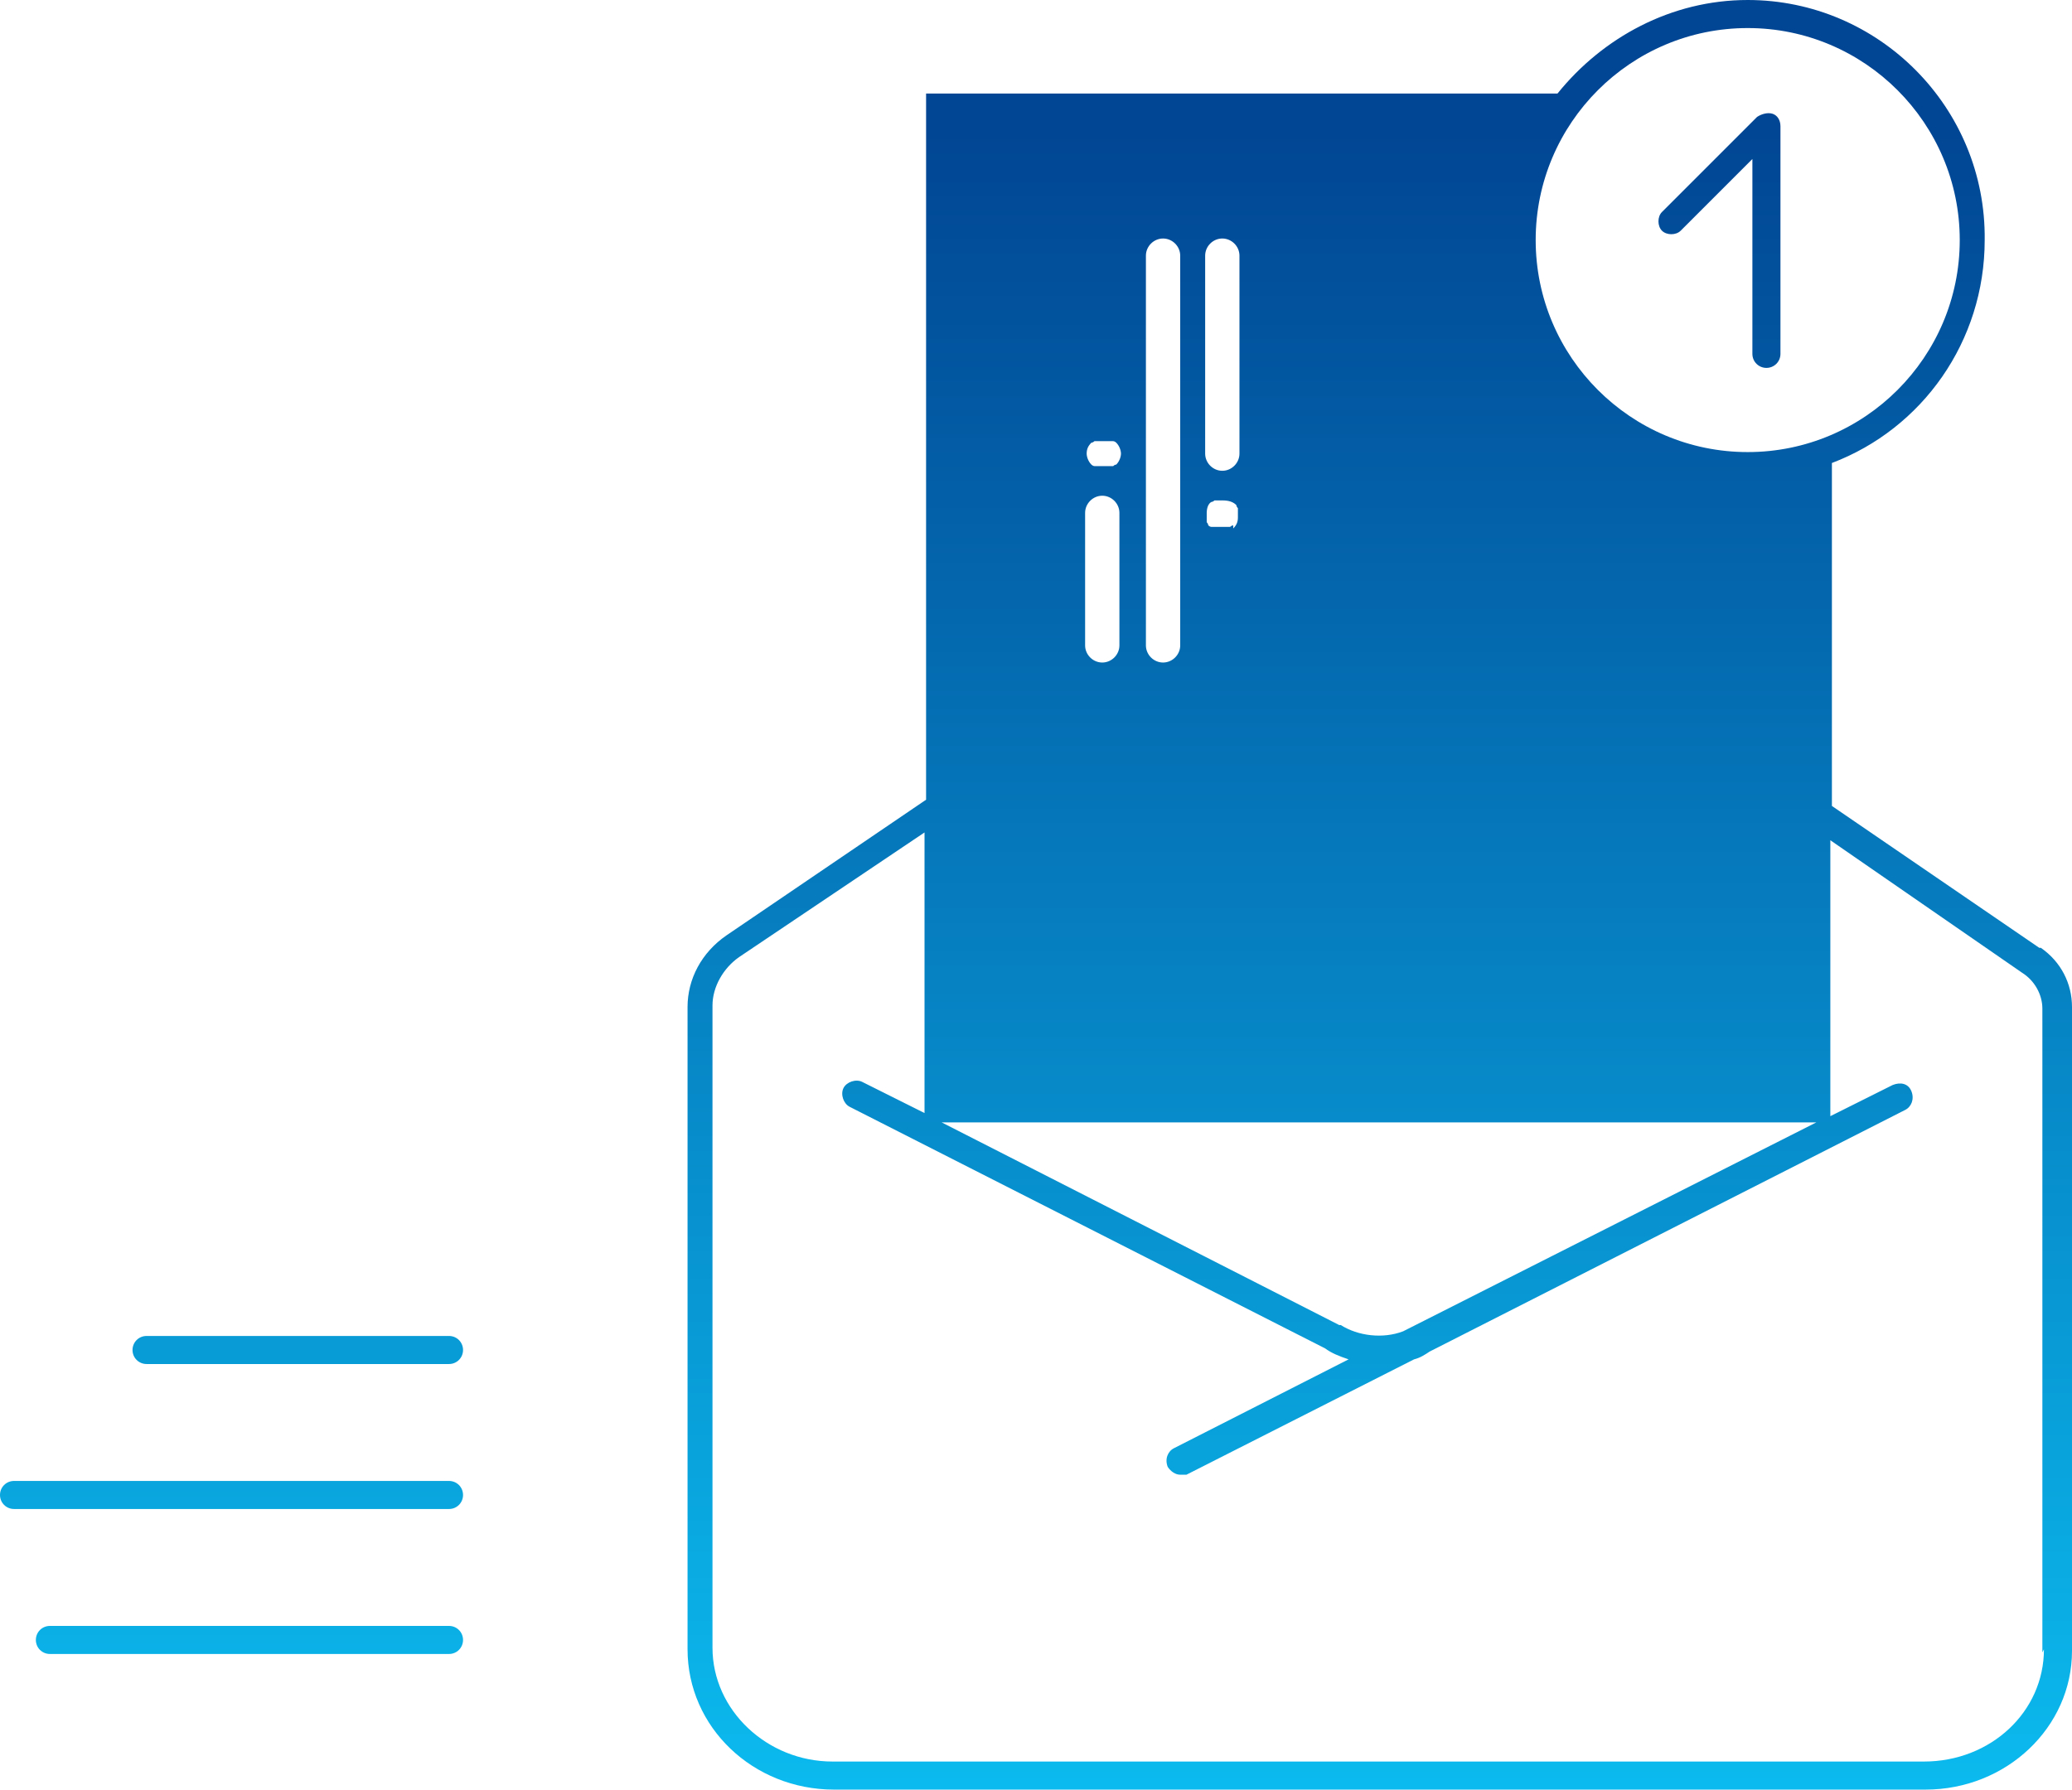 <?xml version="1.0" encoding="UTF-8"?>
<svg xmlns="http://www.w3.org/2000/svg" xmlns:xlink="http://www.w3.org/1999/xlink" id="Ebene_1" data-name="Ebene 1" version="1.1" viewBox="0 0 132.9 114.8">
  <defs>
    <style>
      .cls-1 {
        fill: url(#Unbenannter_Verlauf_10-4);
      }

      .cls-1, .cls-2, .cls-3, .cls-4, .cls-5 {
        stroke-width: 0px;
      }

      .cls-2 {
        fill: url(#Unbenannter_Verlauf_10-2);
      }

      .cls-3 {
        fill: url(#Unbenannter_Verlauf_10-3);
      }

      .cls-4 {
        fill: url(#Unbenannter_Verlauf_10-5);
      }

      .cls-5 {
        fill: url(#Unbenannter_Verlauf_10);
      }
    </style>
    <linearGradient id="Unbenannter_Verlauf_10" data-name="Unbenannter Verlauf 10" x1="19.1" y1="115.4" x2="19.1" y2="-3.4" gradientUnits="userSpaceOnUse">
      <stop offset="0" stop-color="#0bbbef"></stop>
      <stop offset=".9" stop-color="#014694"></stop>
    </linearGradient>
    <linearGradient id="Unbenannter_Verlauf_10-2" data-name="Unbenannter Verlauf 10" x1="14.8" y1="115.4" x2="14.8" y2="-3.4" xlink:href="#Unbenannter_Verlauf_10"></linearGradient>
    <linearGradient id="Unbenannter_Verlauf_10-3" data-name="Unbenannter Verlauf 10" x1="16" y1="115.4" x2="16" y2="-3.4" xlink:href="#Unbenannter_Verlauf_10"></linearGradient>
    <linearGradient id="Unbenannter_Verlauf_10-4" data-name="Unbenannter Verlauf 10" x1="110.2" y1="115.4" x2="110.2" y2="-3.4" xlink:href="#Unbenannter_Verlauf_10"></linearGradient>
    <linearGradient id="Unbenannter_Verlauf_10-5" data-name="Unbenannter Verlauf 10" x1="88.4" y1="115.4" x2="88.4" y2="-3.4" xlink:href="#Unbenannter_Verlauf_10"></linearGradient>
  </defs>
  <g>
    <path class="cls-5" d="M9.4,87.5h19.4c.5,0,.9-.4.9-.9s-.4-.9-.9-.9H9.4c-.5,0-.9.4-.9.9s.4.9.9.9Z"></path>
    <path class="cls-2" d="M28.8,95H.9C.4,95,0,95.4,0,95.9s.4.9.9.9h27.9c.5,0,.9-.4.9-.9s-.4-.9-.9-.9Z"></path>
    <path class="cls-3" d="M28.8,104.3H3.2c-.5,0-.9.4-.9.9s.4.9.9.9h25.6c.5,0,.9-.4.9-.9s-.4-.9-.9-.9Z"></path>
  </g>
  <g>
    <path class="cls-1" d="M107.8,14.8l4.6-4.6v12.5c0,.5.4.9.9.9s.9-.4.9-.9v-14.6c0-.4-.2-.7-.5-.8-.3-.1-.7,0-1,.2l-6.1,6.1c-.3.3-.3.9,0,1.2s.9.3,1.2,0Z"></path>
    <path class="cls-4" d="M130.8,60.8l-13.3-9.1v-22c5.8-2.2,9.8-7.8,9.8-14.3C127.4,6.9,120.5,0,112.1,0c-4.9,0-9.3,2.4-12.2,6h-40.5s0,45.3,0,45.3l-12.8,8.7c-1.6,1.1-2.5,2.8-2.5,4.6v41.2c0,5,4.2,9,9.4,9h70c5.2,0,9.4-4,9.4-8.9v-41.3c0-1.5-.7-2.9-2-3.8ZM70.7,31.8c.6,0,1.1.5,1.1,1.1v8.5c0,.6-.5,1.1-1.1,1.1s-1.1-.5-1.1-1.1v-8.5c0-.6.5-1.1,1.1-1.1ZM69.7,29.1c0-.3.1-.5.3-.7,0,0,.1,0,.2-.1,0,0,.1,0,.2,0,0,0,.1,0,.2,0,.1,0,.3,0,.4,0,0,0,.1,0,.2,0,0,0,.1,0,.2,0,0,0,.1,0,.2.1.2.2.3.5.3.7s-.1.5-.3.7c0,0-.1,0-.2.1,0,0-.1,0-.2,0s-.1,0-.2,0c0,0-.1,0-.2,0s-.1,0-.2,0c0,0-.1,0-.2,0,0,0-.1,0-.2,0,0,0-.1,0-.2-.1-.2-.2-.3-.5-.3-.7ZM73.5,41.4v-25c0-.6.5-1.1,1.1-1.1s1.1.5,1.1,1.1v25c0,.6-.5,1.1-1.1,1.1s-1.1-.5-1.1-1.1ZM79.1,33.7s-.1,0-.2.1c0,0-.1,0-.2,0,0,0-.1,0-.2,0,0,0-.1,0-.2,0s-.1,0-.2,0c0,0-.1,0-.2,0,0,0-.1,0-.2,0,0,0-.1,0-.2-.1,0,0,0-.1-.1-.2,0,0,0-.1,0-.2,0,0,0-.1,0-.2,0,0,0-.1,0-.2,0-.3.1-.6.3-.7,0,0,.1,0,.2-.1,0,0,.1,0,.2,0,0,0,.1,0,.2,0,.3,0,.7,0,1,.3,0,0,0,.1.1.2,0,0,0,.1,0,.2,0,0,0,.1,0,.2,0,0,0,.1,0,.2,0,.3-.1.5-.3.7ZM77.3,29.1v-12.7c0-.6.5-1.1,1.1-1.1s1.1.5,1.1,1.1v12.7c0,.6-.5,1.1-1.1,1.1s-1.1-.5-1.1-1.1ZM116.5,72l-26.5,13.4c-1.3.5-2.9.3-4-.4,0,0,0,0-.1,0l-25.5-13h56ZM112.1,1.8c7.5,0,13.6,6.1,13.6,13.6s-6.1,13.6-13.6,13.6c-7.5,0-13.6-6.1-13.6-13.6s6.1-13.6,13.6-13.6ZM131.1,105.8c0,4-3.4,7.2-7.7,7.2H53.4c-4.2,0-7.7-3.3-7.7-7.3v-41.2c0-1.2.7-2.4,1.7-3.1l11.9-8v18s-4-2-4-2c-.4-.2-1,0-1.2.4-.2.4,0,1,.4,1.2l30.5,15.5c.4.3.9.5,1.5.7l-11.2,5.7c-.4.2-.6.7-.4,1.2.2.3.5.5.8.5s.3,0,.4,0l14.6-7.4c.4-.1.7-.3,1-.5l30.5-15.5c.4-.2.6-.7.4-1.2s-.7-.6-1.2-.4l-4,2v-.3s0-17.4,0-17.4l12.3,8.5c.8.5,1.3,1.4,1.3,2.3v41.3Z"></path>
  </g>
</svg>
